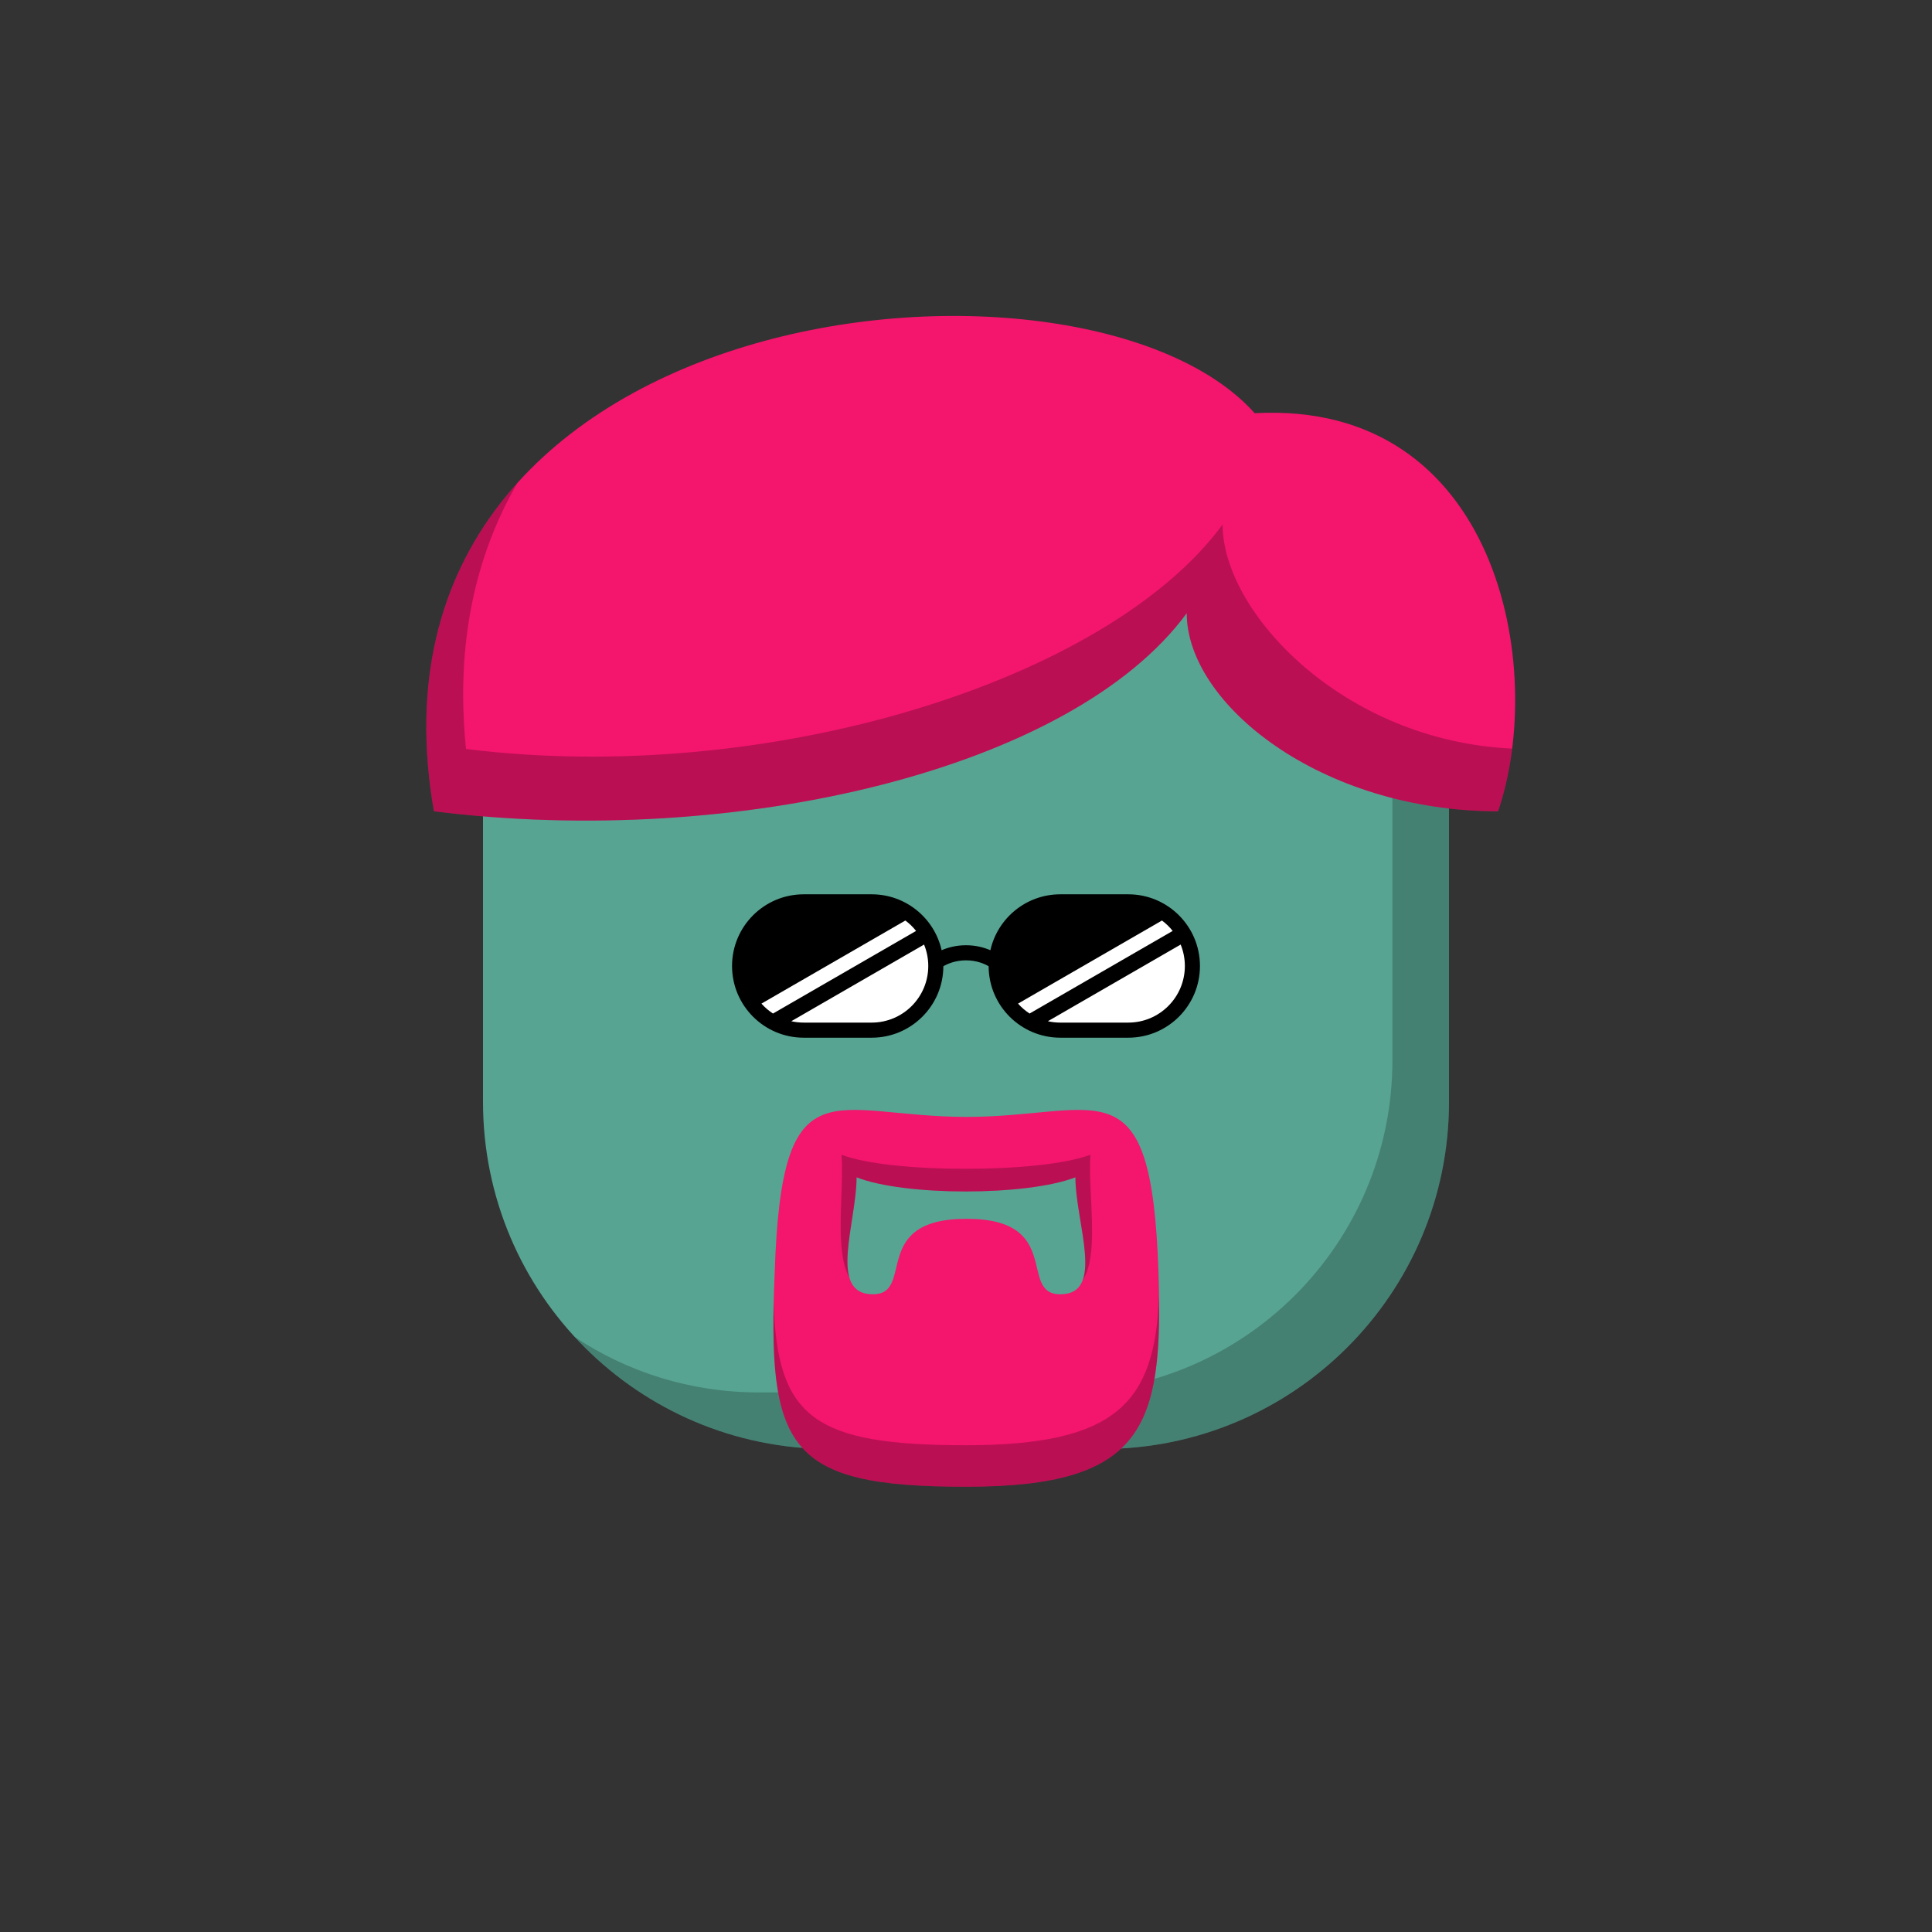 <svg viewBox="0 0 512 512" xmlns="http://www.w3.org/2000/svg" xmlns:xlink="http://www.w3.org/1999/xlink"><rect x="0" y="0" width="512" height="512" fill="#333333" stroke="none"/><g id="body"><path d="M128 176c0-26.51 21.49-48 48-48H336c26.51.0 48 21.49 48 48V292c0 50.81-41.19 92-92 92H220c-50.81.0-92-41.19-92-92V176z" fill="#57a492"/><path fill-rule="evenodd" clip-rule="evenodd" d="M152.327 354.325C169.139 372.57 193.235 384 220 384h72c50.81.0 92-41.19 92-92V176C384 158.905 375.063 143.897 361.607 135.393 366.29 142.804 369 151.586 369 161V281c0 48.601-39.399 88-88 88H201C183.003 369 166.267 363.597 152.327 354.325z" fill="#000" fill-opacity=".211"/></g><g id="hair"><path fill-rule="evenodd" clip-rule="evenodd" d="M115 215c80 10 169-11 199.5-52.5.0 24 35.5 52.5 82.501 52.5 12.999-38 0-109-64.501-105.5C287 58.5 91 78.018 115 215z" fill="#f4156d"/><path fill-rule="evenodd" clip-rule="evenodd" d="M324 139c-30.5 41.5-120.5 69.482-200.5 59.482C120.647 170.495 126.058 147.014 137.146 127.952 118.345 148.808 108.43 177.503 115 215c80 10 169-11 199.5-52.5.0 24 35.499 52.5 82.5 52.5C398.725 209.959 399.992 204.337 400.742 198.385 355.96 196.331 324 162.269 324 139z" fill="#000" fill-opacity=".241"/></g><g id="mouth"><path fill-rule="evenodd" clip-rule="evenodd" d="M205.313 337C203.316 383.893 208.495 394 255.997 394c47.503.0 52.374-15.94 51.001-57-1.868-56-15.344-41.075-50.843-41C220.452 295.925 207.188 281 205.313 337zm79.685-25c0 12 8.001 31-4 31C269.663 343 282 323 256.155 323c-25.844.0-13.507 20-24.842 20C219.312 343 227 324 227 312c12.687 5 45 5 57.998.0z" fill="#f4156d"/><path fill-rule="evenodd" clip-rule="evenodd" d="M205.033 345.277C205.944 375.787 215.868 383 255.997 383c39.992.0 50.033-11.307 51.166-39.375C307.697 379.785 300.856 394 255.997 394 211.43 394 204.118 385.104 205.033 345.277zm84.096-27.83C288.926 313.234 288.732 309.192 288.998 306 276 311 235.687 311 223 306 223.257 309.079 223.118 312.948 222.973 316.999 222.685 325.042 222.372 333.801 225.073 338.519 223.991 334.739 224.878 329.037 225.774 323.273 226.385 319.348 227 315.394 227 312c12.687 5 45 5 57.998.0.0 3.464.667 7.512 1.327 11.518C287.315 329.529 288.29 335.445 286.971 339.152 289.958 334.7 289.527 325.741 289.129 317.447z" fill="#000" fill-opacity=".241"/></g><g id="eye"><path fill-rule="evenodd" clip-rule="evenodd" d="M194 256C194 245.507 202.507 237 213 237h18C240.058 237 247.636 243.338 249.539 251.822 251.108 251.141 253.303 250.5 256 250.5S260.892 251.141 262.461 251.822C264.365 243.338 271.942 237 281 237h18C309.493 237 318 245.507 318 256S309.493 275 299 275H281C270.527 275 262.034 266.527 262 256.062 260.957 255.454 258.861 254.5 256 254.5S251.043 255.454 250 256.063C249.966 266.527 241.473 275 231 275H213C202.507 275 194 266.493 194 256z" fill="#000"/><path fill-rule="evenodd" clip-rule="evenodd" d="M310.773 246.703C309.951 245.665 308.995 244.737 307.931 243.947l-38.14 22.021C270.687 266.975 271.717 267.86 272.853 268.597l37.92-21.894zm2.113 3.614C313.604 252.07 314 253.989 314 256 314 264.284 307.284 271 299 271H281C279.864 271 278.758 270.874 277.695 270.635l35.191-20.318z" fill="#fff"/><path fill-rule="evenodd" clip-rule="evenodd" d="M242.773 246.703C241.951 245.665 240.995 244.737 239.931 243.947l-38.14 22.021C202.687 266.975 203.717 267.86 204.853 268.597l37.92-21.894zm2.113 3.614C245.604 252.07 246 253.989 246 256 246 264.284 239.284 271 231 271H213C211.864 271 210.758 270.874 209.695 270.635l35.191-20.318z" fill="#fff"/></g></svg>